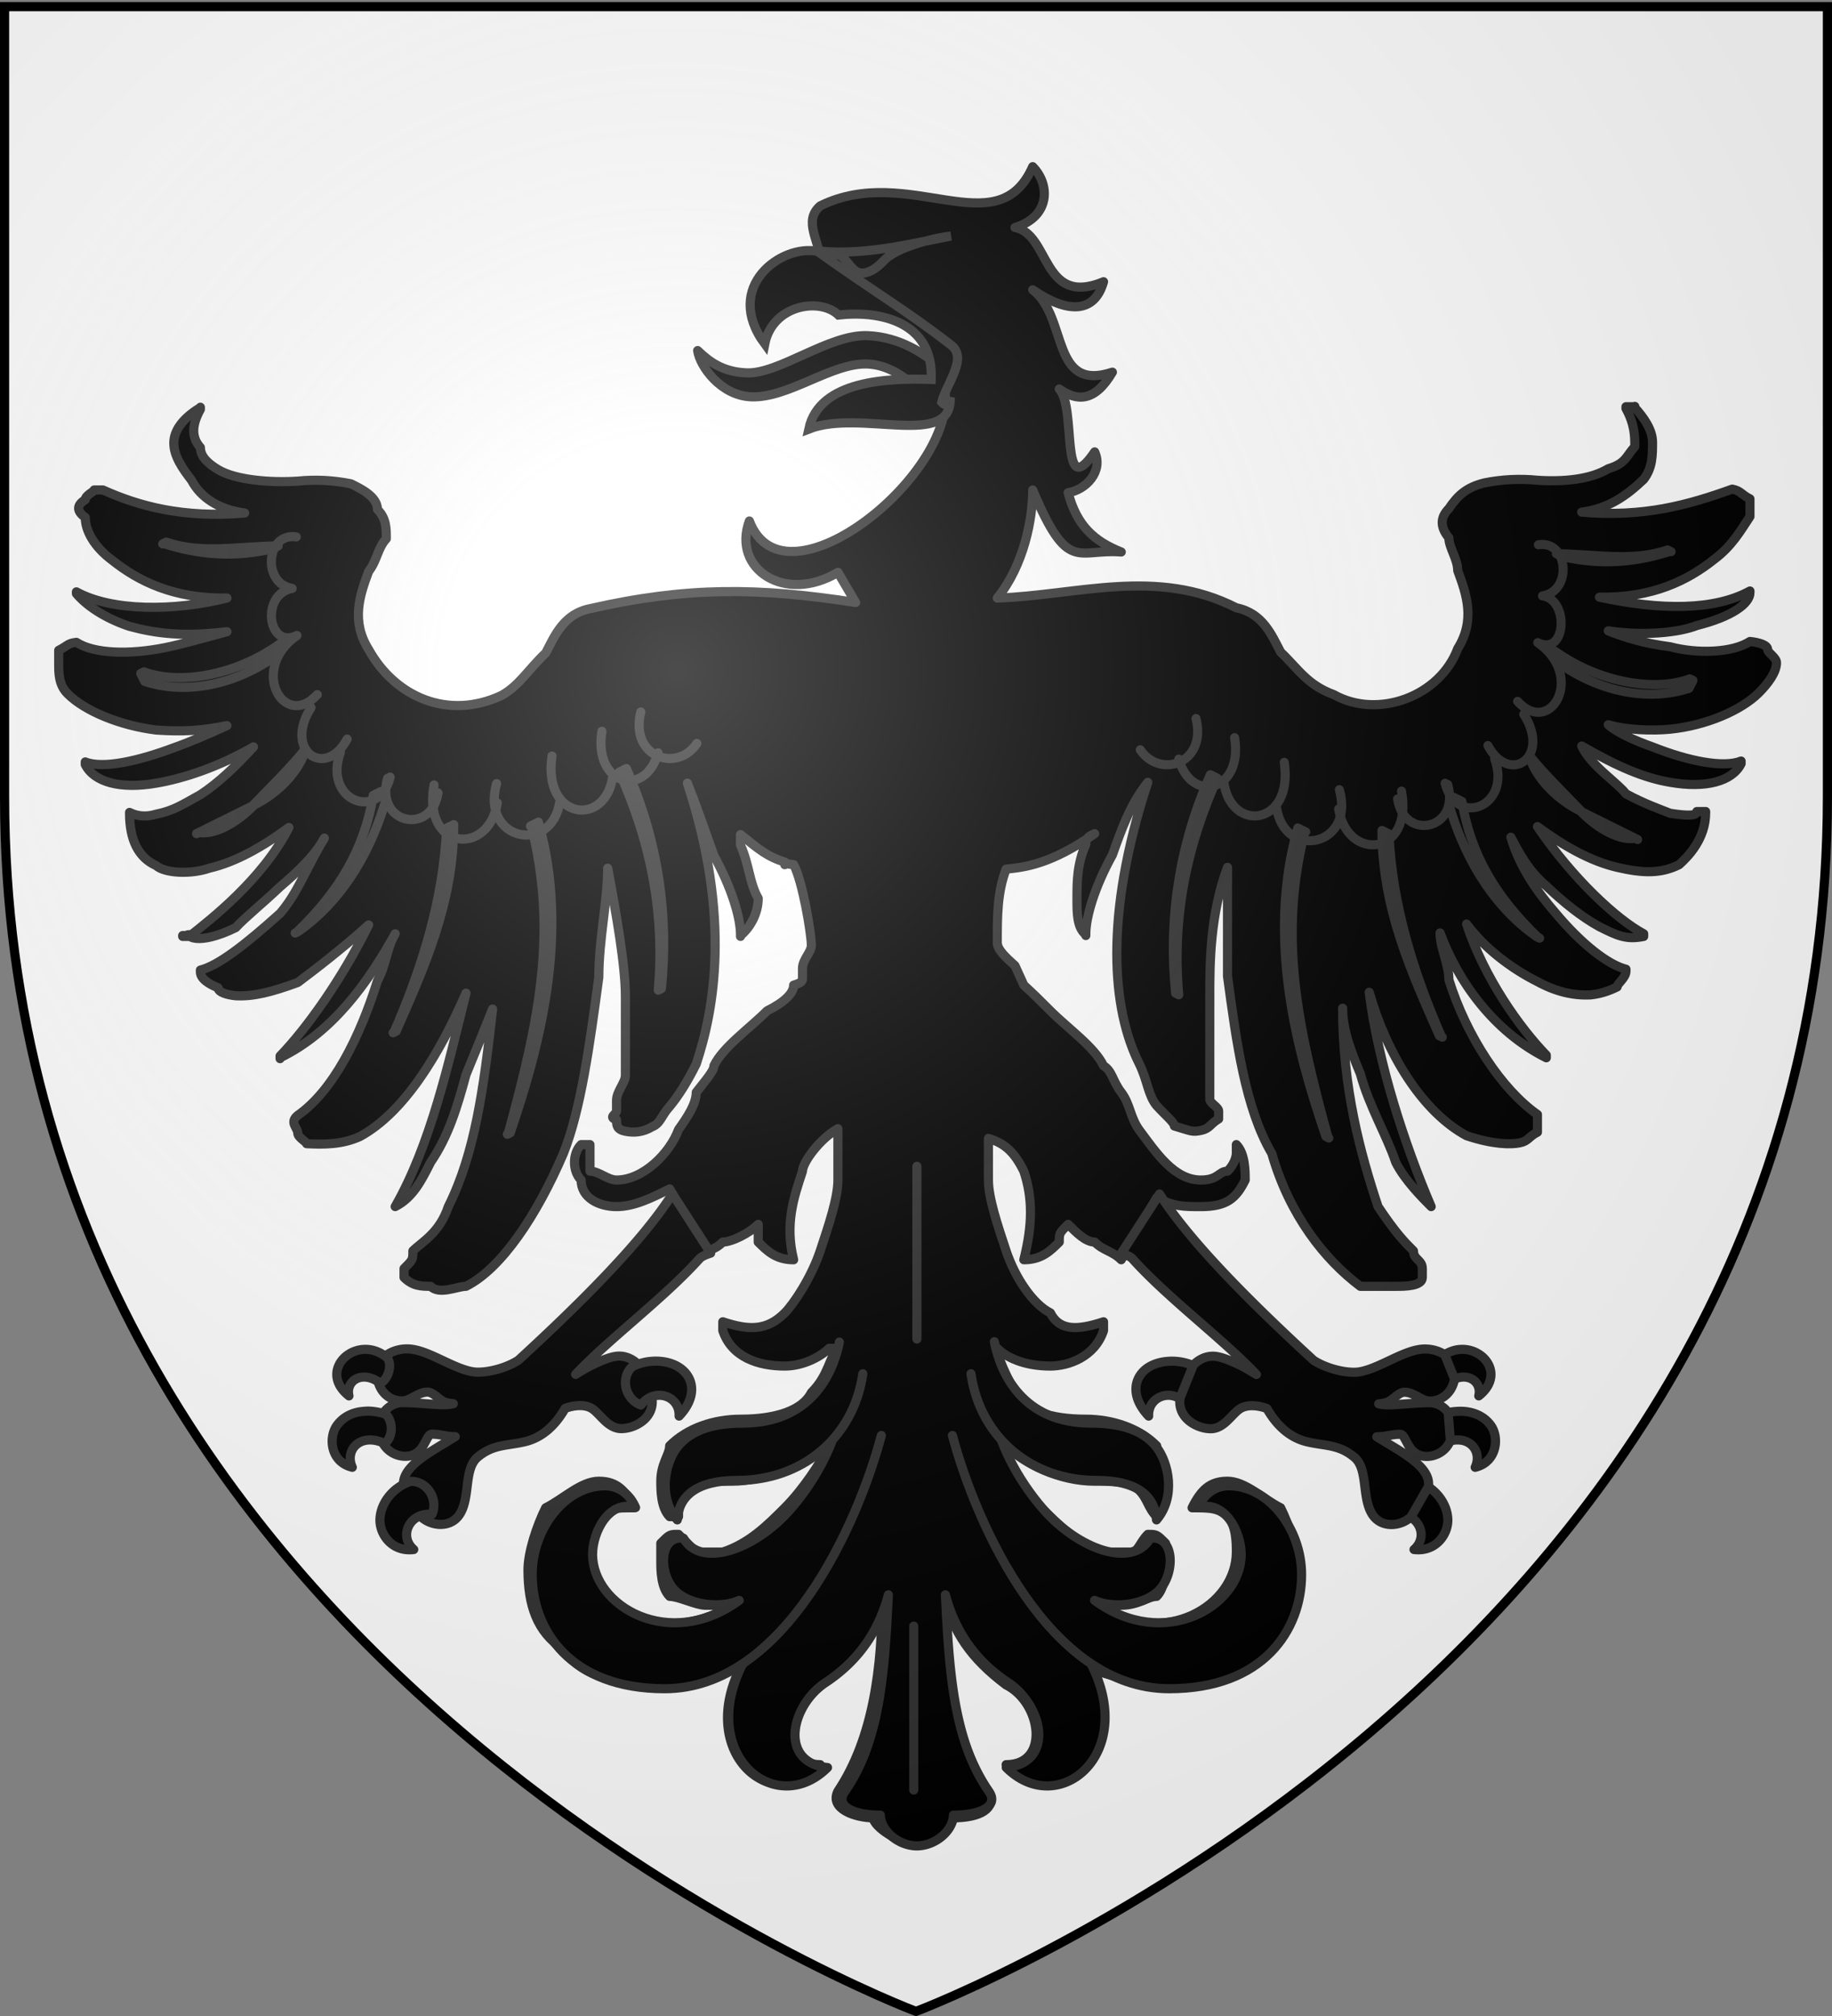 <svg xmlns="http://www.w3.org/2000/svg" xmlns:xlink="http://www.w3.org/1999/xlink" width="600" height="660" version="1.0"><rect width="100%" height="100%" fill="#808080" stroke="none"/><defs><radialGradient xlink:href="#a" id="b" cx="221.4" cy="226.3" r="300" fx="221.4" fy="226.3" gradientTransform="matrix(1.353 0 0 1.349 -77.63 -85.747)" gradientUnits="userSpaceOnUse"/><linearGradient id="a"><stop offset="0" style="stop-color:white;stop-opacity:.3"/><stop offset=".19" style="stop-color:white;stop-opacity:.2"/><stop offset=".6" style="stop-color:#6b6b6b;stop-opacity:.1"/><stop offset="1" style="stop-color:black;stop-opacity:.1"/></linearGradient></defs><g style="display:inline"><path d="M300 658.5s298.5-112.32 298.5-397.772V2.176H1.5v258.552C1.5 546.18 300 658.5 300 658.5" style="fill:#fff;fill-opacity:1;fill-rule:evenodd;stroke:none;stroke-width:1px;stroke-linecap:butt;stroke-linejoin:miter;stroke-opacity:1"/></g><g style="display:inline"><g style="stroke:#313131;stroke-width:1.032;stroke-miterlimit:4;stroke-dasharray:none;stroke-opacity:1"><g style="stroke:#313131;stroke-width:1.032;stroke-miterlimit:4;stroke-dasharray:none;stroke-opacity:1"><g style="stroke:#313131;stroke-width:1.032;stroke-miterlimit:4;stroke-dasharray:none;stroke-opacity:1"><path d="M403-10.4c-4 9.08-14-.5-24 4.43-2 1.74 0 4.02 0 6.22 3 2.09 6 4.72 10 6.78 3 2.92 4 5.07 3 8.27l1-.8c2 9.3-18 25.7-22 15.1-2 5.4 4 9.4 10 5.8l2 3.4c-11-1.7-19-1.8-30 .7-3 .6-4 3.1-5 5-2 1.9-3 3.7-5 4.8-6 2.8-12 .2-15-5.2-2-3.2-1-6.1 0-8.8 1-1.3 1-2.6 2-3.7 0-1.2 0-2.3-1-3.3 0-1.5-2-2.4-3-2.9q-3-.6-6-.3c-3 .2-7-.1-9-1.3-1-.6-2-1.4-2-2.5-1-1.1-1-2.5 0-4.3v-.2q0 0 0 0t0 0 0 0c0-.1 0 0 0 0s0-.1 0 0q0 0 0 0t0 0 0 0c-2 1.2-3 2.6-3 4 0 1.5 1 2.9 2 4.2 1 1.9 3 3.3 6 3.7-7 .6-12-.8-16-2.6h-1q0 0 0 0c0 .2-1 .6-1 1.1-1 .6-1 1.3 0 2 0 1.5 1 3.3 3 4.8 3 2.4 7 4.4 13 4.3-6 1.5-13 1.5-17-.7q0 0 0 0t0 0 0 0 0 0 0 0 0 0v.1q0 0 0 0t0 0v.1q0 0 0 0c1 1.2 3 2.7 6 3.7 3 .8 6 1.2 11 .6-3 .8-5 1.4-7 1.8-4 .8-8 .7-10-.6q0 0 0 0t0 0 0 0c-1 .1-1 .4-2 .9v1.5c0 1.1 0 2.4 1 3.4 2 2 6 3.6 10 4.1 3 .2 5 .1 8-.5-2 .9-4 1.8-6 2.5-4 1.5-8 2.4-10 1.6q0 0 0 0t0 0 0 0 0 0 0 0v.1q0 0 0 0v.1q0 0 0 0v.1c1 2 4 2.8 8 2.1 3-.5 7-1.8 11-4.1-2 2.2-4 4.1-6 5.4-2 1.1-3 1.8-5 2.2-1 .3-2 .3-3-.2q0 0 0 0t0 0 0 0v.1q0 0 0 0t0 0 0 0c0 3 1 5 3 5.9 1 .9 4 1 6 .3 3-.7 6-2.4 9-4.6-3 5.9-9 10.5-11 12.1q0 0 0 0c-1 0 0 .1 0 .1h-1q0 0 0 0v.1h1s-1 0 0 0q0 0 0 0v.1c1 .4 3-.1 5-1.1 1-1.1 3-2.7 5-4.6 2-1.7 4-3.6 5-5.5-2 3.3-3 6.2-5 8.5-4 3.6-7 5.9-9 6.4q0 0 0 0t0 0v.1q0 0 0 0v.1c0 .8 1 1.4 2 1.8 0 .5 1 .8 2 .9 2 .1 4-.4 7-1.5 2-1.5 5-3.8 8-6.5-3 6.1-7 11.7-10 14.8q0 0 0 0v.1q0 0 0 0v.1q0 0 0 0t0 0 0 0v.1-.1.1-.1s0 .1 0 0c6-2.9 10-8.6 13-14-1 1.7-1 3.5-2 5.3-2 6.4-5 12.4-9 15.2q0 0 0 0t0 0c-1 .8 0 1.4 0 2 0 .5 1 1 1 1.2 2 .1 4 .1 6-.8 5-2.7 9-9.3 12-16.2-2 8-4 17.1-8 24.1q0 0 0 0t0 0 0 0 0 0 0 0 0 0 0 0 0 0 0 0 0 0c2-1 3-3 4-5 2-2.9 3-6.2 4-9.9 1-2.4 2-4.9 3-7.4-1 9-2 16.3-5 22.3-1 3-3 4-4 5 0 1 0 1-1 2v1c1 1 2 1 3 1 1 1 3 0 4 0 4-2 8-8 11-15 2-5 3-12.5 4-19.9 0-4.3 1-8.6 1-12.3 1 5.3 2 11 2 14.5v8.9c0 .8-1 1.8-1 2.8v1.2c0 .4-1 .7 0 1 0 .6 0 1.1 1 1.3s2 .1 3-.5c1-.4 1-1.2 2-2.3q1.5-1.8 3-4.8c2-6 4-16.5-1-31.7 1 2.5 2 5.4 3 8.2 2 3.6 3 7 3 8.9q0 0 0 0v.1q0 0 0 0t0 0v.1-.1.1-.1q0 0 0 0c1-.8 2-2.4 2-4.2-1-1.7-1-3.8-2-6V65c2 1.6 3 2.5 5 3.1v.3-.2s0 .1 1 .2c1 1.8 2 7.8 2 9.1 0 .8-1 1.6-1 2.6v1.1c0 .3 0 .5-1 .8 0 .9-1 1.9-3 2.9-2 2-5 4.1-6 6.2 0 .6-1 1.7-2 3 0 1.3-1 2.8-2 4.2-1 2.7-4 5.7-7 5.7-1 0-2-1-3-1v-2q0 0 0 0v-1q0 0 0 0t0 0 0 0 0 0h-1q0 0 0 0t0 0c-1 1-1 3 0 4 0 2 2 3 4 3s4-1 6-2l4 7s1 0 2-1c1 0 3-1 4-2v2c1 1 2 2 4 2q0 0 0 0t0 0 0 0 0 0 0 0 0 0 0 0 0 0c-1-4 0-7 1-10 0-1 2-3.7 4-4.8v5.8c0 2-1 5-2 8s-3 6-4 7c-2 2-4 2-7 1q0 0 0 0t0 0 0 0 0 0 0 0 0 0 0 0v1q0 0 0 0t0 0c1 3 4 4 7 4 2 0 4-1 5-2h1c-1 1-1 3-3 5-1 2-4 3-8 3-3 0-6 1-8 3 0 1-1 2-1 4 0 1 0 3 1 4q0 0 0 0h1q0 0 0 0t0 0 0 0 0 0 0 0c0-1 0-2 1-3s3-1 5-1c4 0 8-2 11-4-1 2-3 5-5 7s-4 4-7 5h-3l-2-2q0 0 0 0t0 0 0 0 0 0c-1 0-1 0-2 1v2c0 1 0 3 1 4 1 0 3 1 4 1h3c-8 5-16 0-16-6 0-1 1-3 1-4 1-1 2-1 4-1q0 0 0 0t0 0 0 0 0 0 0 0 0 0 0 0 0 0 0 0 0 0 0 0c-1-2-2-3-4-3s-4 2-6 3c-1 2-2 5-2 7 0 4 1 7 4 9 2 3 6 4 11 4 3 0 6-1 9-2-5 10 4 17 9 11-5 0-4-7 0-9 4-3 6-6 7-10 0 8-1 16-5 22-1 2 2 3 4 3 0 1 3 3 5 3s4-2 4-3c3 0 5-1 4-3-4-6-5-14-5-22 1 4 3 7 7 10 4 2 5 9 0 9 5 6 14-1 9-11 3 1 6 2 9 2 5 0 9-1 12-4q3-3 3-9c0-2-1-5-2-7-2-1-4-3-6-3s-3 1-4 3q0 0 0 0t0 0 0 0 0 0 0 0 0 0 0 0 0 0 0 0 0 0c2 0 3 0 4 1s1 3 1 4c0 6-8 11-16 6h3c2 0 3-1 4-1 1-1 1-3 1-4v-2c-1-1-1-1-2-1q0 0 0 0t0 0 0 0c-1 1-1 2-2 2h-3c-3-1-5-3-7-5s-4-5-4-7c2 2 6 4 10 4 2 0 4 0 5 1s1 2 2 3q-1.5 0 0 0-1.5 0 0 0 0 0 0 0t0 0 0 0 0 0 0 0 0 0 0 0 0 0c1-1 1-3 1-4 0-2-1-3-1-4-2-2-5-3-8-3-4 0-7-1-8-3s-2-4-2-5q0 0 0 0c1 1 3 2 6 2 2 0 5-1 6-4q0 0 0 0t0 0v-1q0 0 0 0t0 0 0 0 0 0 0 0 0 0 0 0c-3 1-5 1-6-1-2-1-4-4-5-7s-2-6-2-8v-4.7c2 .6 3 1.7 4 3.7 1 3 1 6 0 10q0 0 0 0t0 0 0 0 0 0 0 0 0 0 0 0 0 0c2 0 3-1 4-2 0-1 0-1 1-2 1 1 2 2 3 2 1 1 2 1 3 2l4-7c2 1 3 1 5 1 3 0 4-1 5-3 0-1 0-3-1-4q0 0 0 0t0 0 0 0 0 0 0 0 0 0 0 0v1q0 0 0 0s0 1-1 2c-1 0-1 1-3 1-3 0-5-3-7-5.7-1-1.4-1-2.9-2-4.2s-1-2.4-2-3c-1-2.1-4-4.2-6-6.2-1-1-2-2-3-2.9l-1-2.2c-1-.9-2-1.8-2-2.6 0-3 0-5.7 1-8.3 2-.2 5-.5 10-4-1 .4-1 .8-1 1.2-1 2.2-1 4.3-1 6.1 0 1.7 0 3.3 1 4.1q0 0 0 0v.1-.1.1-.1q0 0 0 0t0 0v-.1q0 0 0 0c0-1.9 1-5.3 3-8.9 1-2.8 2-5.7 4-8.2-5 15.2-4 25.7-1 31.7 1 2 1 3.6 2 4.8 1 1.1 2 1.9 2 2.3 2 .6 2 .7 3 .5s1-.7 2-1.3v-.9c0-.4-1-.9-1-1.3V83.2c0-3.5 0-9.2 2-14.5V81c1 7.4 2 14.9 5 20 2 7 6 12 10 15h4c1 0 3 0 3-1v-1c0-1-1-1-1-2-1-1-2-2-4-5-2-6-4-13.4-4-22.4 0 2.5 1 5 2 7.4 1 3.7 3 7 4 10 1 2 3 4 4 5q0 0 0 0t0 0 0 0 0 0 0 0 0 0 0 0 0 0 0 0 0 0c-3-7-6-16.2-7-24.2 2 7 6 13.5 11 16.2 3 1 5 1 6 .8s1-.7 2-1.2v-2q0 0 0 0t0 0c-4-2.8-8-8.8-10-15.2 0-1.8-1-3.6-1-5.3 2 5.4 6 11.1 12 14.1q0 0 0 0t0 0 0 0 0 0 0 0v-.1q0 0 0 0t0 0V90q0 0 0 0v-.1q0 0 0 0c-3-3.1-7-8.7-9-14.8 2 2.7 5 5 8 6.5q3 1.65 6 1.5 1.5-.15 3-.9c0-.4 1-1 1-1.8v-.1q0 0 0 0v-.1q0 0 0 0t0 0c-2-.5-5-2.8-8-6.4-2-2.3-4-5.1-5-8.5 1 1.9 2 3.8 4 5.5 2 1.9 4 3.5 6 4.6 2 1 3 1.5 5 1.1v-.1q0 0 0 0t0 0 0 0v-.1q0 0 0 0t0 0v-.1q0 0 0 0c-3-1.6-8-6.2-12-12.1 3 2.2 6 3.9 9 4.6s5 .7 7-.3c1-.9 3-2.9 3-5.9q0 0 0 0t0 0 0 0v-.1q0 0 0 0t0 0h-1c0 .5-1 .5-3 .2-1-.4-3-1.1-5-2.2-1-1.3-4-3.2-5-5.4 4 2.3 7 3.6 10 4.1 4 .7 7-.1 8-2.1v-.1q0 0 0 0v-.1q0 0 0 0v-.1q0 0 0 0t0 0 0 0 0 0 0 0c-2 .8-6 0-10-1.6-2-.7-4-1.6-5-2.5 2 .6 5 .7 7 .5 4-.4 8-2.1 10-4.1 1-1 2-2.3 2-3.4 0-.6-1-1.1-1-1.5 0-.5-1-.8-2-.9q0 0 0 0s0 .1 0 0c0 .1 0 0 0 0-2 1.3-6 1.4-9 .6-3-.4-5-1-7-1.8 4 .6 8 .2 10-.6 4-1 6-2.5 6-3.7q0 0 0 0t0 0v-.1q0 0 0 0v-.1q0 0 0 0t0 0 0 0 0 0 0 0 0 0c-4 2.2-10 2.2-17 .7 6 .1 10-1.9 13-4.3 2-1.5 3-3.3 4-4.8v-2c-1-.5-1-.9-2-1.1q0 0 0 0t0 0c-5 1.8-10 3.2-17 2.6 3-.4 5-1.8 7-3.7 1-1.3 1-2.7 1-4.2 0-1.4-1-2.8-2-3.9v-.1q0 0 0 0t0 0 0 0s0-.1 0 0h-1q0 0 0 0v.1q0 0 0 0v.1c1 1.8 1 3.2 1 4.3-1 1.1-1 1.9-3 2.5-2 1.2-5 1.5-8 1.3q-3-.3-6 .3c-2 .5-3 1.4-4 2.9q-1.5 1.5 0 3.3c0 1.1 1 2.4 1 3.7 1 2.7 2 5.6 0 8.8-2 5.4-9 8-14 5.2-3-1.1-4-2.9-6-4.8-1-1.9-2-4.4-5-5-9-4.6-18-1.4-27-1.1 3-3.7 4-8.9 4-12.2 4 9.5 5 6.6 10 7-3-1.2-5-2.9-6-6.7 2-.3 4-2.4 3-4.6-4 5.9-2-5-4-7.1 2 1.4 4 1.5 6-1.9-7 2.3-5-6.25-9-9.3 4 2.75 7 2.63 8-.91-7 2.9-6-5.41-10-6.12 4-1.22 4-4.85 2-6.87" style="display:inline;fill:#000;fill-opacity:1;fill-rule:nonzero;stroke:#313131;stroke-width:1.032;stroke-linecap:round;stroke-linejoin:round;stroke-miterlimit:4;stroke-dasharray:none;stroke-dashoffset:0;stroke-opacity:1" transform="matrix(2.9 0 0 2.9 -830.475 84.721)"/><g style="display:inline;stroke:#313131;stroke-width:1.032;stroke-miterlimit:4;stroke-dasharray:none;stroke-opacity:1"><path d="M-1.71 189h-.16q0 0 0 0t0 0 0 0h.1c3.08 3 6.52 5 10.75 6h.75c-4.19-2-8.17-3-11.15-6q0 0 0 0h-.22zm-8.69 12h-.2q0 0 0 0v1q0 0 0 0c3.01 3 8.24 5 14.64 4l.91-1c-6.3 1-12.33-1-15.15-4q0 0 0 0h-.2m12.47 16c-2.139 1-5.22 2-8 3H-13h.3c1.4 1 4.12 1 6.96 0 2.83 0 6.066-1 8-3zm5.78 8H6.82c-3.62 5-8.28 8-14.62 10q0 0 0 0h-.1q0 0 0 0H-8h.4c6.57-1 11.89-5 15.56-9zm4.75 7c-3.85 7-9.61 13-15.59 18q0 0 0 0h-.1q0 0 0 0t0 0h.38c5.98-5 12.22-10 16.21-18zm20.3 3c-.3 9-2.7 17-7 24q0 0 0 0t0 0 0 0h.4q0 0 0 0c4.4-7 7.1-15 7.5-24zm-11.6 1c-2.6 12-8.9 20-17.82 30h-.1q0 0 0 0t0 0h.36q0 0 0 0c7.06-7 16.06-17 18.46-30h-1z" style="fill:#000;fill-opacity:1;fill-rule:nonzero;stroke:#313131;stroke-width:1.032;stroke-linecap:round;stroke-linejoin:round;stroke-miterlimit:4;stroke-dasharray:none;stroke-dashoffset:0;stroke-opacity:1" transform="matrix(2.595 -1.288 1.289 2.598 -185.479 -315.374)"/><path d="M4.93 213c-5 3-2.14 8 2.07 5M5.65 219c-4.2 4 .39 9 3.8 5" style="fill:none;fill-opacity:1;fill-rule:nonzero;stroke:#313131;stroke-width:1.032;stroke-linecap:round;stroke-linejoin:round;stroke-miterlimit:4;stroke-dasharray:none;stroke-dashoffset:0;stroke-opacity:1" transform="matrix(2.595 -1.288 1.289 2.598 -185.479 -315.374)"/><path d="M9.12 224c-3.59 4 1.58 8 4.38 4" style="fill:none;fill-opacity:1;fill-rule:nonzero;stroke:#313131;stroke-width:1.032;stroke-linecap:round;stroke-linejoin:round;stroke-miterlimit:4;stroke-dasharray:none;stroke-dashoffset:0;stroke-opacity:1" transform="matrix(2.595 -1.288 1.289 2.598 -185.479 -315.374)"/><path d="M13.5 227c-4.48 6 1.9 10 5.5 5M7.12 205c-6.609 1-6.06 9-.91 7M7.12 205c-3.65 0-1.66-6 1.88-5M12 195c-2.83-2-5.83 3-3 5" style="fill:none;fill-opacity:1;fill-rule:nonzero;stroke:#313131;stroke-width:1.032;stroke-linecap:round;stroke-linejoin:round;stroke-miterlimit:4;stroke-dasharray:none;stroke-dashoffset:0;stroke-opacity:1" transform="matrix(2.595 -1.288 1.289 2.598 -185.479 -315.374)"/><path d="M19.9 230c-4.5 5 2 10 5.5 5" style="fill:none;fill-opacity:1;fill-rule:nonzero;stroke:#313131;stroke-width:1.032;stroke-linecap:round;stroke-linejoin:round;stroke-miterlimit:4;stroke-dasharray:none;stroke-dashoffset:0;stroke-opacity:1" transform="matrix(2.595 -1.288 1.289 2.598 -185.479 -315.374)"/><path d="M26.9 230c-4.2 6 1.9 10 5.2 5" style="fill:none;fill-opacity:1;fill-rule:nonzero;stroke:#313131;stroke-width:1.032;stroke-linecap:round;stroke-linejoin:round;stroke-miterlimit:4;stroke-dasharray:none;stroke-dashoffset:0;stroke-opacity:1" transform="matrix(2.595 -1.288 1.289 2.598 -185.479 -315.374)"/><path d="M33.2 230c-3.6 5 1 9 4.6 5" style="fill:none;fill-opacity:1;fill-rule:nonzero;stroke:#313131;stroke-width:1.032;stroke-linecap:round;stroke-linejoin:round;stroke-miterlimit:4;stroke-dasharray:none;stroke-dashoffset:0;stroke-opacity:1" transform="matrix(2.595 -1.288 1.289 2.598 -185.479 -315.374)"/><path d="M38.1 230c-3.4 4 .6 8 4.1 6" style="fill:none;fill-opacity:1;fill-rule:nonzero;stroke:#313131;stroke-width:1.032;stroke-linecap:round;stroke-linejoin:round;stroke-miterlimit:4;stroke-dasharray:none;stroke-dashoffset:0;stroke-opacity:1" transform="matrix(2.595 -1.288 1.289 2.598 -185.479 -315.374)"/></g><g style="stroke:#313131;stroke-width:1.032;stroke-miterlimit:4;stroke-dasharray:none;stroke-opacity:1"><g style="display:inline;stroke:#313131;stroke-width:1.032;stroke-miterlimit:4;stroke-dasharray:none;stroke-opacity:1"><g style="stroke:#313131;stroke-width:1.032;stroke-miterlimit:4;stroke-dasharray:none;stroke-opacity:1"><path d="M-1.71 189h-.16q0 0 0 0t0 0 0 0h.1c3.08 3 6.52 5 10.75 6h.75c-4.19-2-8.17-3-11.15-6q0 0 0 0h-.22zm-8.69 12h-.2q0 0 0 0v1q0 0 0 0c3.01 3 8.24 5 14.64 4l.91-1c-6.3 1-12.33-1-15.15-4q0 0 0 0h-.2m12.47 16c-2.139 1-5.22 2-8 3H-13h.3c1.4 1 4.12 1 6.96 0 2.83 0 6.066-1 8-3zm5.78 8H6.82c-3.62 5-8.28 8-14.62 10q0 0 0 0h-.1q0 0 0 0H-8h.4c6.57-1 11.89-5 15.56-9zm4.75 7c-3.85 7-9.61 13-15.59 18q0 0 0 0h-.1q0 0 0 0t0 0h.38c5.98-5 12.22-10 16.21-18zm20.3 3c-.3 9-2.7 17-7 24q0 0 0 0t0 0 0 0h.4q0 0 0 0c4.4-7 7.1-15 7.5-24zm-11.6 1c-2.6 12-8.9 20-17.82 30h-.1q0 0 0 0t0 0h.36q0 0 0 0c7.06-7 16.06-17 18.46-30h-1z" style="fill:#000;fill-opacity:1;fill-rule:nonzero;stroke:#313131;stroke-width:1.032;stroke-linecap:round;stroke-linejoin:round;stroke-miterlimit:4;stroke-dasharray:none;stroke-dashoffset:0;stroke-opacity:1" transform="matrix(-2.58 -1.28 -1.28 2.58 784.402 -309.4)"/><path d="M4.93 213c-5 3-2.14 8 2.07 5M5.65 219c-4.2 4 .39 9 3.8 5" style="fill:none;fill-opacity:1;fill-rule:nonzero;stroke:#313131;stroke-width:1.032;stroke-linecap:round;stroke-linejoin:round;stroke-miterlimit:4;stroke-dasharray:none;stroke-dashoffset:0;stroke-opacity:1" transform="matrix(-2.58 -1.28 -1.28 2.58 784.402 -309.4)"/><path d="M9.12 224c-3.59 4 1.58 8 4.38 4" style="fill:none;fill-opacity:1;fill-rule:nonzero;stroke:#313131;stroke-width:1.032;stroke-linecap:round;stroke-linejoin:round;stroke-miterlimit:4;stroke-dasharray:none;stroke-dashoffset:0;stroke-opacity:1" transform="matrix(-2.58 -1.28 -1.28 2.58 784.402 -309.4)"/><path d="M13.5 227c-4.48 6 1.9 10 5.5 5M7.12 205c-6.609 1-6.06 9-.91 7M7.12 205c-3.65 0-1.05-6 1.88-5M12 195c-2.83-2-5.83 3-3 5" style="fill:none;fill-opacity:1;fill-rule:nonzero;stroke:#313131;stroke-width:1.032;stroke-linecap:round;stroke-linejoin:round;stroke-miterlimit:4;stroke-dasharray:none;stroke-dashoffset:0;stroke-opacity:1" transform="matrix(-2.58 -1.28 -1.28 2.58 784.402 -309.4)"/><path d="M19.9 230c-4.5 5 2 10 5.5 5" style="fill:none;fill-opacity:1;fill-rule:nonzero;stroke:#313131;stroke-width:1.032;stroke-linecap:round;stroke-linejoin:round;stroke-miterlimit:4;stroke-dasharray:none;stroke-dashoffset:0;stroke-opacity:1" transform="matrix(-2.58 -1.28 -1.28 2.58 784.402 -309.4)"/><path d="M26.9 230c-4.2 6 1.9 10 5.2 5" style="fill:none;fill-opacity:1;fill-rule:nonzero;stroke:#313131;stroke-width:1.032;stroke-linecap:round;stroke-linejoin:round;stroke-miterlimit:4;stroke-dasharray:none;stroke-dashoffset:0;stroke-opacity:1" transform="matrix(-2.58 -1.28 -1.28 2.58 784.402 -309.4)"/><path d="M33.2 230c-3.6 5 1 9 4.6 5" style="fill:none;fill-opacity:1;fill-rule:nonzero;stroke:#313131;stroke-width:1.032;stroke-linecap:round;stroke-linejoin:round;stroke-miterlimit:4;stroke-dasharray:none;stroke-dashoffset:0;stroke-opacity:1" transform="matrix(-2.58 -1.28 -1.28 2.58 784.402 -309.4)"/><path d="M38.1 230c-3.4 4 .6 8 4.1 6" style="fill:none;fill-opacity:1;fill-rule:nonzero;stroke:#313131;stroke-width:1.032;stroke-linecap:round;stroke-linejoin:round;stroke-miterlimit:4;stroke-dasharray:none;stroke-dashoffset:0;stroke-opacity:1" transform="matrix(-2.58 -1.28 -1.28 2.58 784.402 -309.4)"/></g></g></g></g><g style="stroke:#313131;stroke-width:1.032;stroke-miterlimit:4;stroke-dasharray:none;stroke-opacity:1"><path d="M-21.09-41.66c1.28 1.23 2.81 2.41 5.52 2.52 3.66.16 9.33-4.39 13.68-4.2 3.61.15 6.372 1.986 8.173 3.587l-.768 4.477c-1.084-1.386-3.735-4.708-7.405-4.866-4.033-.174-8.95 3.892-13.18 3.702-3.39-.14-5.78-3.44-6.02-5.22" style="fill:#000;fill-opacity:1;fill-rule:nonzero;stroke:#313131;stroke-width:1.032;stroke-linecap:round;stroke-linejoin:round;stroke-miterlimit:4;stroke-dasharray:none;stroke-dashoffset:0;stroke-opacity:1" transform="matrix(2.9 0 0 2.9 289.65 235.579)"/><path d="M-7.55-52.85c-4.03-.86-10.74 3.96-5.96 10.44.86-4.4 6.21-5.29 8.33-3.26 4.62-.52 10.74.68 10.47 7.27-4.85-.16-12.65.08-13.83 5.6 5.84-2.29 16.18 2.29 15.97-3.53-.46 1.06-.71.775-.95.49.5-2.06 2.98-4.95 1.06-6.43-5.2-4.03-8.03-5.55-15.09-10.58zM-7.477-52.902c5.159.524 10.09-.73 14.998-1.688-2.145.244-6.28 1.333-7.598 2.796-.805.892-2.127 1.765-3.07 1.223-.699-.402-1.196-1.476-1.82-1.8-.623-.323-1.373.104-2.51-.53z" style="fill:#000;fill-opacity:1;fill-rule:evenodd;stroke:#313131;stroke-width:1.032;stroke-linecap:butt;stroke-linejoin:miter;stroke-miterlimit:4;stroke-dasharray:none;stroke-opacity:1" transform="matrix(2.9 0 0 2.9 289.65 235.579)"/></g></g><g style="stroke:#313131;stroke-width:1.032;stroke-miterlimit:4;stroke-dasharray:none;stroke-opacity:1"><path d="M51.013 124.828c-3.303 5.207-9.955 11.947-17.406 18.782-1.301.84-3.202 1.36-4.625 1.343-1.138-.012-2.518-.66-3.906-1.312-1.389-.653-2.785-1.313-4.032-1.313-.834 0-1.637.24-2.25.657l-1.093 2.718c.257 1.535 1.406 2.5 2.78 2.5.512 0 .973-.282 1.438-.53.466-.25.933-.47 1.438-.47.309 0 .623.202.969.47.346.266.693.594 1.156.718.233.062.503.104.781.125-.102.021-.213.046-.312.062-1.13.184-3.38-.187-5.407-.187-.904 0-1.645.46-2.125 1.094l-.25 3.187c.112.242.236.476.407.688a2.9 2.9 0 0 0 2.28 1.093c.578 0 1.011-.184 1.345-.437.333-.253.567-.586.75-.906.182-.321.325-.627.468-.844.144-.218.262-.313.438-.313.57 0 1.03.1 1.531.188.34.06.687.096 1.094.094-.38.226-.75.463-1.125.687-1.102.656-2.166 1.303-3 1.969s-1.453 1.366-1.656 2.125c-.074.273-.08.539-.063.812l1.969 3.438c.505.49 1.288.842 2.094.875s1.634-.247 2.187-1c.686-.934.813-2.277.969-3.531s.363-2.403 1.156-3.063c.849-.706 1.63-1.022 2.469-1.219.84-.196 1.74-.267 2.781-.5 1.781-.397 3.366-1.589 4.625-3.78.867-.328 2.15-.515 3 0 .444.267.889.812 1.406 1.312.518.499 1.145.968 1.938.968.787 0 1.66-.295 2.344-.812s1.156-1.275 1.156-2.219c0-.146-.022-.291-.031-.437l-1.5-3.72c-.593-.602-1.35-1-2.22-1-.76 0-1.854.435-2.968.97-.72.345-1.312.718-1.937 1.093 3.798-4.033 9.912-8.531 14-13.062.206-.229.66-.43 1.25-.625z" style="display:inline;stroke:#313131;stroke-width:1.032;stroke-miterlimit:4;stroke-dasharray:none;stroke-opacity:1;fill:#000;fill-opacity:1;fill-rule:nonzero;stroke-linecap:round;stroke-linejoin:round;stroke-dashoffset:0" transform="matrix(2.9 0 0 2.9 72.301 28.851)"/><path d="M16.185 142.369c-2.566.104-4.529 3.027-1.719 5.25-.403-1.727 1.498-2.948 3.532-1.438.83-.348 1.403-1.944.812-2.843-.833-.722-1.77-1.004-2.625-.969m124.156 0c-.855-.035-1.79.247-2.625.969-.59.9-.017 2.495.813 2.843 2.033-1.51 3.934-.29 3.531 1.438 2.81-2.223.847-5.146-1.719-5.25m-91.656 1.344a5.8 5.8 0 0 0-2.25.625c-1.34 1.27-.785 3.666 1 4.312 1.578-2.027 4.422-1.029 4.313 1.25 2.022-2.137 1.651-4.159.343-5.25-.86-.717-2.115-1.031-3.406-.937m58.375 0c-1.015.058-1.968.363-2.656.937-1.308 1.091-1.647 3.113.375 5.25-.109-2.279 2.735-3.277 4.312-1.25 1.785-.646 2.34-3.041 1-4.312-.931-.487-2.016-.684-3.03-.625m-90.375 5.625c-.202-.005-.402.016-.594.031-1.276.1-2.304.66-2.968 1.562-1.01 1.371-.755 4.157 1.718 4.75-.898-1.937.892-3.967 3.657-2.687.892-.615 1.041-2.398.125-3.313-.68-.21-1.33-.33-1.938-.343m122.938.031a7.2 7.2 0 0 0-1.719.312c-.916.915-.767 2.698.125 3.313 2.765-1.28 4.524.75 3.625 2.687 2.473-.593 2.76-3.379 1.75-4.75-.797-1.082-2.143-1.66-3.781-1.562m-118.219 7.906c-1.988.684-3.324 2.399-3.438 4.188-.107 1.7 1.308 3.81 3.813 3.5-1.73-1.488-.494-4.218 2.062-3.969.76-1.74-.593-3.817-2.437-3.719m113.719 0c-1.844-.098-3.197 1.98-2.438 3.719 2.557-.249 3.792 2.48 2.063 3.969 2.504.31 3.92-1.8 3.812-3.5-.113-1.789-1.45-3.504-3.437-4.188" style="fill:#000;fill-opacity:1;fill-rule:nonzero;stroke:#313131;stroke-width:1.032;stroke-linecap:round;stroke-linejoin:round;stroke-miterlimit:4;stroke-dasharray:none;stroke-dashoffset:0;stroke-opacity:1" transform="matrix(2.9 0 0 2.9 72.34 28.889)"/></g><g style="stroke:#313131;stroke-width:1.032;stroke-miterlimit:4;stroke-dasharray:none;stroke-opacity:1"><path d="M84.492 132.884v19.5" style="fill:#f8e504;fill-opacity:1;fill-rule:nonzero;stroke:#313131;stroke-width:1.032;stroke-linecap:round;stroke-linejoin:round;stroke-miterlimit:4;stroke-dasharray:none;stroke-dashoffset:0;stroke-opacity:1" transform="matrix(2.9 0 0 2.9 55.265 -3.539)"/><path d="M72.932 179.625a107 107 0 0 0-3.69 3.54c-13.061 13.061-1.741 24.492 5.156 17.594-5.492-.556-4.194-6.965-.219-9.594 3.935-2.601 6.064-6.061 7.094-9.906-.435 8.475-.862 16.418-4.906 22.188-1.212 1.729 1.106 2.687 4 2.687.057 1.83 2.116 3.469 4.125 3.469s4.067-1.64 4.125-3.469c2.893 0 5.212-.958 4-2.687-4.045-5.77-4.472-13.713-4.906-22.188 1.03 3.845 3.159 7.305 7.093 9.906 3.976 2.63 5.274 9.038-.218 9.594 6.897 6.898 18.217-4.533 5.156-17.594a105 105 0 0 0-3.886-3.716" style="fill:#000;fill-opacity:1;fill-rule:nonzero;stroke:#313131;stroke-width:1.032;stroke-linecap:round;stroke-linejoin:round;stroke-miterlimit:4;stroke-dasharray:none;stroke-dashoffset:0;stroke-opacity:1" transform="matrix(2.9 0 0 2.9 55.265 -3.539)"/><path d="M75.684 160.875c-.343 3.06-2.527 7.326-5.405 10.655-4.022 4.652-10.187 6.78-12.152 3.335-2.883-.346-2.827 4.317-.752 6.107 1.78 1.534 5.11 1.797 7.05.915-7.887 5.778-16.56.639-16.56-5.183 0-2.586 1.884-6.205 4.856-5.295-.582-1.38-1.777-2.458-3.465-2.458-4.52 0-8.21 4.91-8.21 10.017 0 6.32 4.391 12.893 14.953 12.893 13.503 0 21.795-18.49 24.478-28.59M93.3 160.875c.343 3.06 2.526 7.326 5.404 10.655 4.023 4.652 10.188 6.78 12.152 3.335 2.884-.346 2.828 4.317.753 6.107-1.78 1.534-5.11 1.797-7.05.915 7.886 5.778 16.56.639 16.56-5.183 0-2.586-1.885-6.205-4.856-5.295.581-1.38 1.777-2.458 3.465-2.458 4.52 0 8.21 4.91 8.21 10.017 0 6.32-4.392 12.893-14.953 12.893-13.503 0-21.795-18.49-24.479-28.59" style="fill:#000;fill-opacity:1;fill-rule:nonzero;stroke:#313131;stroke-width:1.032;stroke-linecap:round;stroke-linejoin:round;stroke-miterlimit:4;stroke-dasharray:none;stroke-dashoffset:0;stroke-opacity:1" transform="matrix(2.9 0 0 2.9 55.265 -3.539)"/><path d="M75.736 152.731c-.696 3.496-3.17 9.147-10.949 9.147-2.927 0-5.718.623-7.35 2.703-1.376 1.754-2.225 5.628-.007 8.221.157-2.63 2.11-4.458 6.8-4.458 7.144 0 13.086-4.672 14.157-12.04M93.239 152.683c.682 3.493 3.143 9.195 10.957 9.195 2.928 0 5.719.623 7.35 2.703 1.377 1.754 2.225 5.628.007 8.221-.156-2.63-2.11-4.458-6.8-4.458-7.143 0-13.085-4.672-14.156-12.04" style="fill:#000;fill-opacity:1;fill-rule:nonzero;stroke:#313131;stroke-width:1.032;stroke-linecap:round;stroke-linejoin:round;stroke-miterlimit:4;stroke-dasharray:none;stroke-dashoffset:0;stroke-opacity:1" transform="matrix(2.9 0 0 2.9 55.265 -3.539)"/></g><path d="M77.116 183.654v-18.505" style="fill:none;fill-opacity:1;fill-rule:nonzero;stroke:#313131;stroke-width:1.032;stroke-linecap:round;stroke-linejoin:round;stroke-miterlimit:4;stroke-dasharray:none;stroke-dashoffset:0;stroke-opacity:1" transform="matrix(2.9 0 0 2.9 75.63 53.43)"/><path d="M104.875 116.366c3.302 5.206 9.955 11.946 17.406 18.781 1.301.84 3.202 1.36 4.625 1.344 1.138-.013 2.518-.66 3.906-1.313s2.785-1.312 4.031-1.312c.835 0 1.638.24 2.25.656l1.094 2.719c-.257 1.534-1.406 2.5-2.781 2.5-.511 0-.972-.282-1.438-.531s-.932-.47-1.437-.47c-.309 0-.623.203-.969.47s-.694.594-1.156.718a4.4 4.4 0 0 1-.781.125c.102.022.213.047.312.063 1.13.184 3.38-.188 5.406-.188.905 0 1.646.46 2.125 1.094l.25 3.188a3.2 3.2 0 0 1-.406.687 2.9 2.9 0 0 1-2.281 1.094c-.577 0-1.01-.185-1.344-.438-.333-.253-.568-.585-.75-.906-.182-.32-.325-.626-.469-.844s-.261-.312-.437-.312c-.57 0-1.03.1-1.531.187-.34.06-.687.097-1.094.094.38.227.75.464 1.125.688 1.102.656 2.166 1.303 3 1.968.834.666 1.453 1.367 1.656 2.125.073.273.08.539.063.813l-1.97 3.437c-.504.491-1.288.842-2.093.875s-1.634-.247-2.187-1c-.687-.934-.813-2.277-.97-3.53-.155-1.255-.362-2.403-1.155-3.063-.849-.706-1.63-1.023-2.47-1.22-.839-.196-1.74-.267-2.78-.5-1.781-.397-3.366-1.589-4.625-3.78-.867-.327-2.15-.515-3 0-.444.268-.889.813-1.407 1.312-.517.5-1.144.969-1.937.969-.787 0-1.66-.295-2.344-.813-.684-.517-1.156-1.275-1.156-2.218 0-.147.022-.291.031-.438l1.5-3.719c.593-.602 1.349-1 2.219-1 .761 0 1.855.435 2.969.97.72.344 1.312.718 1.937 1.093-3.798-4.034-9.912-8.532-14-13.063-.206-.228-.66-.429-1.25-.625z" style="fill:#000;fill-opacity:1;fill-rule:nonzero;stroke:#313131;stroke-width:1.032;stroke-linecap:round;stroke-linejoin:round;stroke-miterlimit:4;stroke-dasharray:none;stroke-dashoffset:0;stroke-opacity:1" transform="matrix(2.9 0 0 2.9 75.63 53.43)"/></g></g><path d="M300 658.5s298.5-112.32 298.5-397.772V2.176H1.5v258.552C1.5 546.18 300 658.5 300 658.5" style="opacity:1;fill:url(#b);fill-opacity:1;fill-rule:evenodd;stroke:none;stroke-width:1px;stroke-linecap:butt;stroke-linejoin:miter;stroke-opacity:1"/><path d="M300 658.5S1.5 546.18 1.5 260.728V2.176h597v258.552C598.5 546.18 300 658.5 300 658.5z" style="opacity:1;fill:none;fill-opacity:1;fill-rule:evenodd;stroke:#000;stroke-width:3;stroke-linecap:butt;stroke-linejoin:miter;stroke-miterlimit:4;stroke-dasharray:none;stroke-opacity:1"/></svg>
